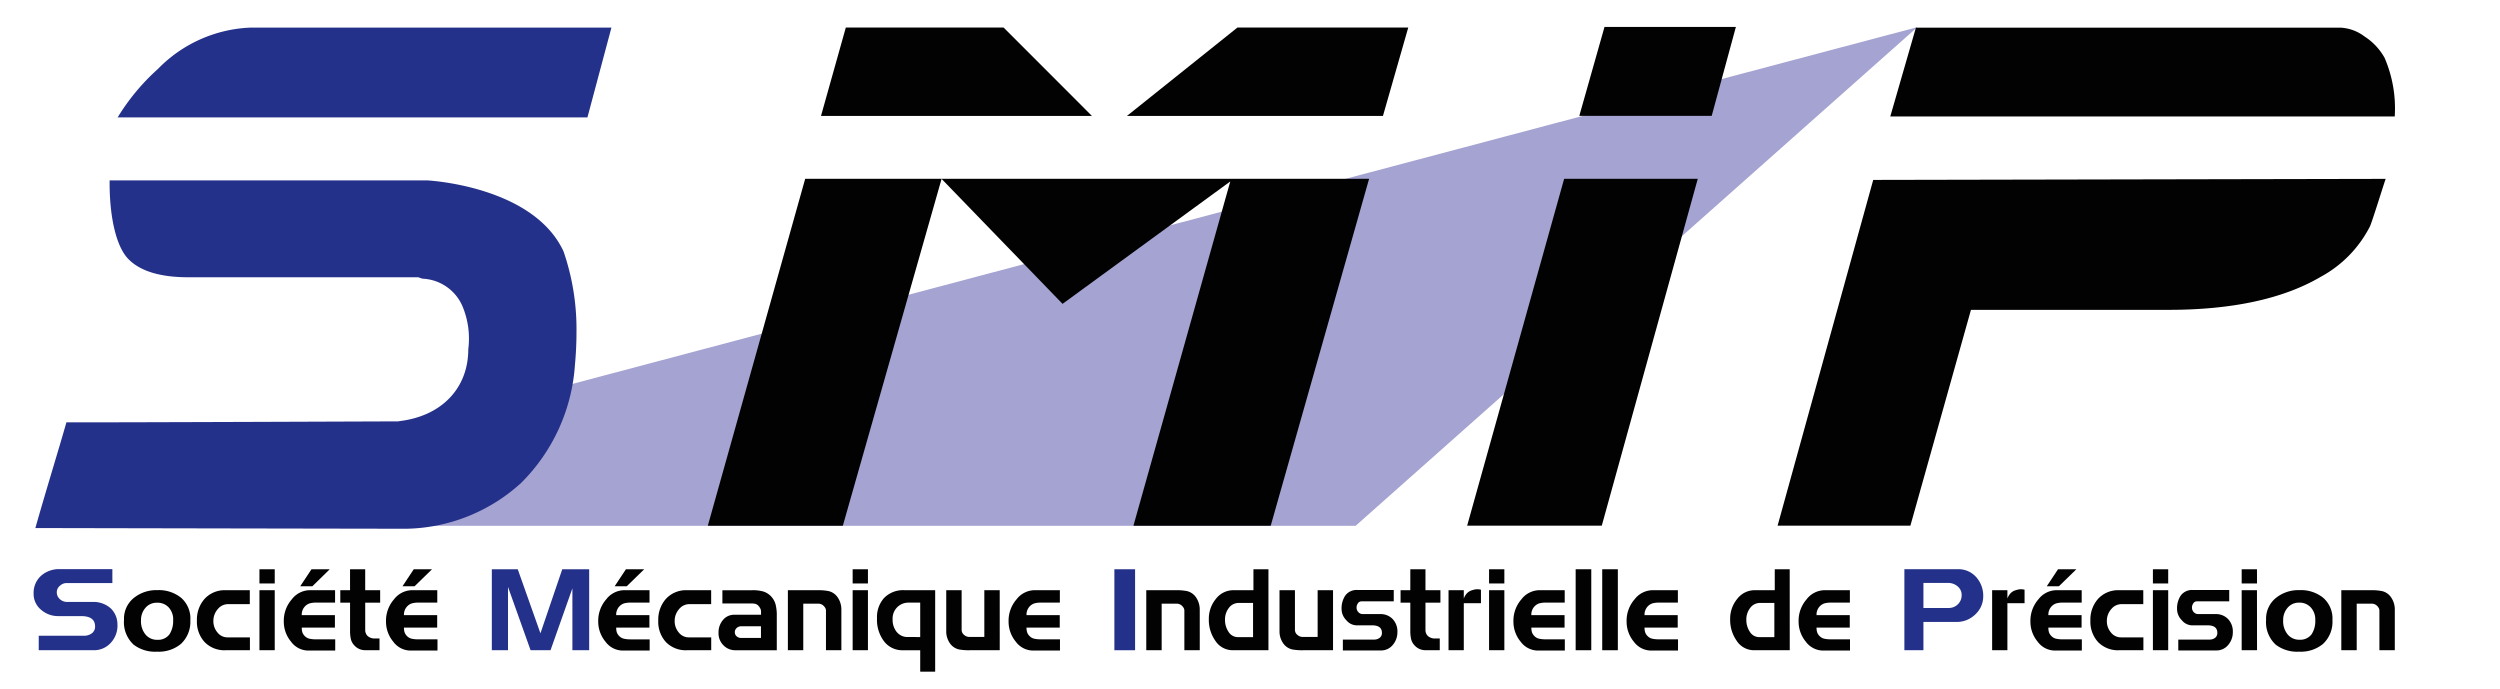 <svg id="Groupe_172928" data-name="Groupe 172928" xmlns="http://www.w3.org/2000/svg" width="177.207" height="48.84" viewBox="0 0 177.207 48.84">
  <path id="Tracé_19532" data-name="Tracé 19532" d="M1.715,36.586H95.149L134.964,1.241Z" transform="translate(0.943 0.683)" fill="#a5a3d1"/>
  <path id="Tracé_19533" data-name="Tracé 19533" d="M16.829,1.263A9.693,9.693,0,0,0,10.3,4.194,15.307,15.307,0,0,0,7.447,7.625h33.3c.411-1.538,1.082-4.051,1.7-6.362ZM29.4,12.092H6.877c0,.068,0,.124,0,.2,0,2.369.45,4.433,1.294,5.339.831.88,2.265,1.327,4.265,1.327H28.756l.291.1A3.233,3.233,0,0,1,31.9,21.04a5.948,5.948,0,0,1,.4,3.021c0,2.784-1.919,4.764-4.931,5.1l.078.011s-21.033.084-23.633.07c-.471,1.676-1.466,4.892-2.2,7.492,4.327.011,25.8.05,26.321.05a12.405,12.405,0,0,0,8.111-3.248A13.018,13.018,0,0,0,39.86,25.17c.071-.758.11-1.538.11-2.314a16.919,16.919,0,0,0-.918-5.731c-2.159-4.661-9.65-5.032-9.65-5.032" transform="translate(0.893 0.695)" fill="#24318a"/>
  <rect id="Rectangle_1604" data-name="Rectangle 1604" width="177.207" height="48.84" transform="translate(0 0)" fill="none"/>
  <path id="Tracé_19534" data-name="Tracé 19534" d="M62.533,32.766h9.732L79.238,8.177H69.45Zm-30.168,0h9.571l7-24.589H39.266ZM48.932,8.177l8.577,8.862L69.653,8.177Z" transform="translate(17.807 4.499)" fill="#020202"/>
  <path id="Tracé_19535" data-name="Tracé 19535" d="M59.225,7.525H77.373l1.794-6.266H67.059Zm-21.685,0H56.745L50.484,1.259H39.3Z" transform="translate(20.654 0.693)" fill="#020202"/>
  <path id="Tracé_19536" data-name="Tracé 19536" d="M67.086,32.765h9.543L83.434,8.176H73.962Z" transform="translate(36.909 4.498)" fill="#020202"/>
  <path id="Tracé_19537" data-name="Tracé 19537" d="M72.215,7.531H81.6l1.713-6.3H74Z" transform="translate(39.731 0.68)" fill="#020202"/>
  <path id="Tracé_19538" data-name="Tracé 19538" d="M86.434,7.563l35.758,0a9.062,9.062,0,0,0-.718-4.154,4.274,4.274,0,0,0-1.429-1.521,3.057,3.057,0,0,0-1.724-.623H88.251Z" transform="translate(47.554 0.694)" fill="#020202"/>
  <path id="Tracé_19539" data-name="Tracé 19539" d="M81.281,32.763h9.413l4.294-15.3H109c4.509,0,8.132-.786,10.769-2.335a8.392,8.392,0,0,0,3.5-3.579c.157-.327,1-3.068,1.116-3.37L88.06,8.253Z" transform="translate(44.719 4.5)" fill="#020202"/>
  <path id="Tracé_19540" data-name="Tracé 19540" d="M7.482,29.983A1.8,1.8,0,0,1,7,31.253a1.594,1.594,0,0,1-1.218.516H1.9V30.743H5.1a.924.924,0,0,0,.544-.157.582.582,0,0,0,.25-.5c0-.49-.33-.735-.987-.735H3.289a1.825,1.825,0,0,1-1.225-.45,1.451,1.451,0,0,1-.527-1.149,1.627,1.627,0,0,1,.515-1.248,1.912,1.912,0,0,1,1.355-.481H7.119v.986H3.845a.687.687,0,0,0-.443.192.579.579,0,0,0-.223.453.638.638,0,0,0,.217.493.74.74,0,0,0,.521.2H5.7A1.838,1.838,0,0,1,7,28.8a1.558,1.558,0,0,1,.477,1.184" transform="translate(0.846 14.32)" fill="#24318a"/>
  <path id="Tracé_19541" data-name="Tracé 19541" d="M10.372,29.1A2.144,2.144,0,0,1,9.7,30.8a2.472,2.472,0,0,1-1.688.544,2.5,2.5,0,0,1-1.657-.495,2.168,2.168,0,0,1-.684-1.769,1.888,1.888,0,0,1,.739-1.578,2.537,2.537,0,0,1,1.625-.519,2.5,2.5,0,0,1,1.7.555,1.956,1.956,0,0,1,.64,1.559m-1.217-.009a1.261,1.261,0,0,0-.31-.87A1.071,1.071,0,0,0,8,27.875a1.031,1.031,0,0,0-.806.358,1.314,1.314,0,0,0-.318.9,1.471,1.471,0,0,0,.322,1,1.051,1.051,0,0,0,.832.37,1,1,0,0,0,.863-.388,1.716,1.716,0,0,0,.259-1.022" transform="translate(3.119 14.848)" fill="#020202"/>
  <path id="Tracé_19542" data-name="Tracé 19542" d="M12.76,31.242H11.049a1.956,1.956,0,0,1-1.5-.578,2.13,2.13,0,0,1-.546-1.524,2.222,2.222,0,0,1,.519-1.511,1.921,1.921,0,0,1,1.53-.64h1.7v.986H11.213a.937.937,0,0,0-.738.361,1.247,1.247,0,0,0-.305.829,1.231,1.231,0,0,0,.29.82.9.9,0,0,0,.722.346H12.76Z" transform="translate(4.955 14.848)" fill="#020202"/>
  <path id="Tracé_19543" data-name="Tracé 19543" d="M12.947,27.038H11.863V26.029h1.084Zm0,4.731H11.863V27.516h1.084Z" transform="translate(6.527 14.32)" fill="#020202"/>
  <path id="Tracé_19544" data-name="Tracé 19544" d="M16.621,31.794H14.705a1.527,1.527,0,0,1-1.214-.629,2.217,2.217,0,0,1-.515-1.448,2.3,2.3,0,0,1,.563-1.549,1.635,1.635,0,0,1,1.251-.653h1.821v.879H15.277a1.784,1.784,0,0,0-.428.045.765.765,0,0,0-.326.177.847.847,0,0,0-.274.665H16.6v.887H14.25a1.094,1.094,0,0,0,.043.333.725.725,0,0,0,.177.271.671.671,0,0,0,.319.18,1.972,1.972,0,0,0,.453.045h1.38Zm-.386-5.765L15,27.237H14.14l.8-1.208Z" transform="translate(7.14 14.32)" fill="#020202"/>
  <path id="Tracé_19545" data-name="Tracé 19545" d="M18.386,28.4h-1.06v1.93a.591.591,0,0,0,.174.434.75.75,0,0,0,.518.174h.322v.829H17.326a1.024,1.024,0,0,1-.777-.346.979.979,0,0,1-.243-.451,2.672,2.672,0,0,1-.054-.583V28.4H15.56v-.887h.691V26.029h1.074v1.487h1.06Z" transform="translate(8.561 14.32)" fill="#020202"/>
  <path id="Tracé_19546" data-name="Tracé 19546" d="M21.3,31.794H19.379a1.527,1.527,0,0,1-1.214-.629,2.217,2.217,0,0,1-.515-1.448,2.3,2.3,0,0,1,.563-1.549,1.635,1.635,0,0,1,1.251-.653h1.821v.879H19.951a1.784,1.784,0,0,0-.428.045.765.765,0,0,0-.326.177.847.847,0,0,0-.274.665h2.355v.887H18.924a1.094,1.094,0,0,0,.043.333.725.725,0,0,0,.177.271.671.671,0,0,0,.319.18,1.972,1.972,0,0,0,.453.045H21.3Zm-.386-5.765-1.24,1.208h-.856l.8-1.208Z" transform="translate(9.711 14.32)" fill="#020202"/>
  <path id="Tracé_19547" data-name="Tracé 19547" d="M29.389,31.769H28.2V27.384L26.65,31.769H25.236l-1.6-4.485v4.485H22.489v-5.74h1.837l1.609,4.542,1.547-4.542h1.907Z" transform="translate(12.373 14.32)" fill="#24318a"/>
  <path id="Tracé_19548" data-name="Tracé 19548" d="M31,31.794H29.083a1.527,1.527,0,0,1-1.214-.629,2.217,2.217,0,0,1-.515-1.448,2.3,2.3,0,0,1,.563-1.549,1.635,1.635,0,0,1,1.251-.653H30.99v.879H29.655a1.784,1.784,0,0,0-.428.045.765.765,0,0,0-.326.177.847.847,0,0,0-.274.665h2.355v.887H28.628a1.094,1.094,0,0,0,.043.333.725.725,0,0,0,.177.271.671.671,0,0,0,.319.18A1.972,1.972,0,0,0,29.62,31H31Zm-.386-5.765-1.24,1.208h-.856l.8-1.208Z" transform="translate(15.05 14.32)" fill="#020202"/>
  <path id="Tracé_19549" data-name="Tracé 19549" d="M33.853,31.242H32.142a1.956,1.956,0,0,1-1.5-.578A2.13,2.13,0,0,1,30.1,29.14a2.222,2.222,0,0,1,.519-1.511,1.921,1.921,0,0,1,1.53-.64h1.7v.986H32.306a.937.937,0,0,0-.738.361,1.247,1.247,0,0,0-.305.829,1.231,1.231,0,0,0,.29.82.9.9,0,0,0,.722.346h1.578Z" transform="translate(16.56 14.848)" fill="#020202"/>
  <path id="Tracé_19550" data-name="Tracé 19550" d="M36.985,31.243H34.049a1.154,1.154,0,0,1-.843-.349,1.187,1.187,0,0,1-.35-.879,1.344,1.344,0,0,1,.318-.921,1.008,1.008,0,0,1,.794-.366h1.9V28.5a.45.45,0,0,0-.036-.184,1.06,1.06,0,0,0-.113-.184.5.5,0,0,0-.228-.169,1.188,1.188,0,0,0-.329-.037H33.129v-.936h2.082a2.657,2.657,0,0,1,.854.1,1.3,1.3,0,0,1,.487.307,1.349,1.349,0,0,1,.346.591,3.145,3.145,0,0,1,.087.818Zm-1.122-.871v-.829H34.48a.492.492,0,0,0-.333.118.392.392,0,0,0-.136.313.358.358,0,0,0,.133.285.455.455,0,0,0,.305.113Z" transform="translate(18.076 14.848)" fill="#020202"/>
  <path id="Tracé_19551" data-name="Tracé 19551" d="M39.818,31.242H38.726v-2.8a.4.4,0,0,0-.047-.192.68.68,0,0,0-.133-.167.523.523,0,0,0-.361-.141H37.117v3.3H36.026V26.988h2.088a3.671,3.671,0,0,1,.809.065,1.071,1.071,0,0,1,.628.436,1.518,1.518,0,0,1,.267.863Z" transform="translate(19.821 14.848)" fill="#020202"/>
  <path id="Tracé_19552" data-name="Tracé 19552" d="M40.072,27.038H38.988V26.029h1.084Zm0,4.731H38.988V27.516h1.084Z" transform="translate(21.45 14.32)" fill="#020202"/>
  <path id="Tracé_19553" data-name="Tracé 19553" d="M44.224,32.762h-1.06V31.243H41.939a1.626,1.626,0,0,1-1.33-.622,2.515,2.515,0,0,1-.507-1.645,2.024,2.024,0,0,1,.487-1.422,1.868,1.868,0,0,1,1.453-.567h2.183Zm-1.06-2.455V27.868h-.8a1.118,1.118,0,0,0-1.155,1.181,1.338,1.338,0,0,0,.3.911.98.98,0,0,0,.775.346Z" transform="translate(22.063 14.848)" fill="#020202"/>
  <path id="Tracé_19554" data-name="Tracé 19554" d="M47.059,31.242H44.971a3.965,3.965,0,0,1-.809-.057,1.071,1.071,0,0,1-.628-.426,1.458,1.458,0,0,1-.267-.863V26.988h1.091V29.8a.453.453,0,0,0,.172.353.563.563,0,0,0,.369.147h1.068V26.988h1.091Z" transform="translate(23.805 14.848)" fill="#020202"/>
  <path id="Tracé_19555" data-name="Tracé 19555" d="M49.761,31.266H47.845a1.532,1.532,0,0,1-1.214-.628,2.228,2.228,0,0,1-.513-1.449,2.3,2.3,0,0,1,.561-1.549,1.636,1.636,0,0,1,1.253-.653h1.821v.88H48.418a1.792,1.792,0,0,0-.428.043.8.8,0,0,0-.327.177.849.849,0,0,0-.274.665h2.356v.887H47.389a1.044,1.044,0,0,0,.045.333.678.678,0,0,0,.177.271.653.653,0,0,0,.318.18,1.912,1.912,0,0,0,.454.045h1.378Z" transform="translate(25.373 14.848)" fill="#020202"/>
  <rect id="Rectangle_1605" data-name="Rectangle 1605" width="1.468" height="5.74" transform="translate(78.99 40.35)" fill="#24318a"/>
  <path id="Tracé_19556" data-name="Tracé 19556" d="M56.206,31.242H55.114v-2.8a.4.4,0,0,0-.047-.192.68.68,0,0,0-.133-.167.523.523,0,0,0-.361-.141H53.505v3.3H52.414V26.988H54.5a3.671,3.671,0,0,1,.809.065,1.071,1.071,0,0,1,.628.436,1.518,1.518,0,0,1,.267.863Z" transform="translate(28.837 14.848)" fill="#020202"/>
  <path id="Tracé_19557" data-name="Tracé 19557" d="M59.5,31.769H56.947a1.455,1.455,0,0,1-1.225-.691,2.557,2.557,0,0,1-.448-1.5,2.21,2.21,0,0,1,.5-1.446,1.557,1.557,0,0,1,1.256-.617h1.406V26.029H59.5Zm-1.091-.929V28.419H57.395a.852.852,0,0,0-.7.352,1.325,1.325,0,0,0-.274.837,1.5,1.5,0,0,0,.251.859.774.774,0,0,0,.674.374Z" transform="translate(30.411 14.32)" fill="#020202"/>
  <path id="Tracé_19558" data-name="Tracé 19558" d="M62.3,31.242H60.21a3.965,3.965,0,0,1-.809-.057,1.071,1.071,0,0,1-.628-.426,1.458,1.458,0,0,1-.267-.863V26.988H59.6V29.8a.453.453,0,0,0,.172.353.563.563,0,0,0,.369.147h1.068V26.988H62.3Z" transform="translate(32.189 14.848)" fill="#020202"/>
  <path id="Tracé_19559" data-name="Tracé 19559" d="M65.3,29.95a1.376,1.376,0,0,1-.333.929,1.071,1.071,0,0,1-.845.386H61.434v-.772h2.207a.639.639,0,0,0,.4-.122.423.423,0,0,0,.161-.355q0-.532-.69-.533H62.381a.964.964,0,0,1-.7-.361,1.125,1.125,0,0,1-.338-.78,1.64,1.64,0,0,1,.251-.953.985.985,0,0,1,.857-.411h2.59v.806H62.738a.289.289,0,0,0-.233.133.519.519,0,0,0-.1.31.453.453,0,0,0,.13.324.416.416,0,0,0,.31.136h1.217a1.181,1.181,0,0,1,.907.357,1.279,1.279,0,0,1,.333.907" transform="translate(33.752 14.842)" fill="#020202"/>
  <path id="Tracé_19560" data-name="Tracé 19560" d="M66.867,28.4h-1.06v1.93a.591.591,0,0,0,.174.434.75.75,0,0,0,.518.174h.322v.829H65.807a1.024,1.024,0,0,1-.777-.346.979.979,0,0,1-.243-.451,2.672,2.672,0,0,1-.054-.583V28.4h-.691v-.887h.691V26.029h1.074v1.487h1.06Z" transform="translate(35.234 14.32)" fill="#020202"/>
  <path id="Tracé_19561" data-name="Tracé 19561" d="M68.534,27.932H67.317v3.333H66.235V27.011h1.082V27.6a1.126,1.126,0,0,1,.214-.361.794.794,0,0,1,.332-.214c.064-.022.13-.04.2-.057a.932.932,0,0,1,.217-.025.948.948,0,0,1,.253.033Z" transform="translate(36.441 14.825)" fill="#020202"/>
  <path id="Tracé_19562" data-name="Tracé 19562" d="M69.172,27.038H68.088V26.029h1.084Zm0,4.731H68.088V27.516h1.084Z" transform="translate(37.461 14.32)" fill="#020202"/>
  <path id="Tracé_19563" data-name="Tracé 19563" d="M72.845,31.266H70.929a1.532,1.532,0,0,1-1.214-.628,2.228,2.228,0,0,1-.513-1.449,2.3,2.3,0,0,1,.561-1.549,1.636,1.636,0,0,1,1.253-.653h1.821v.88H71.5a1.791,1.791,0,0,0-.428.043.8.8,0,0,0-.327.177.849.849,0,0,0-.274.665h2.356v.887H70.473a1.044,1.044,0,0,0,.045.333.678.678,0,0,0,.177.271.653.653,0,0,0,.318.18,1.912,1.912,0,0,0,.454.045h1.378Z" transform="translate(38.074 14.848)" fill="#020202"/>
  <rect id="Rectangle_1606" data-name="Rectangle 1606" width="1.107" height="5.74" transform="translate(111.687 40.35)" fill="#020202"/>
  <rect id="Rectangle_1607" data-name="Rectangle 1607" width="1.107" height="5.74" transform="translate(113.57 40.35)" fill="#020202"/>
  <path id="Tracé_19564" data-name="Tracé 19564" d="M78.021,31.266H76.105a1.532,1.532,0,0,1-1.215-.628,2.228,2.228,0,0,1-.513-1.449,2.3,2.3,0,0,1,.561-1.549,1.636,1.636,0,0,1,1.254-.653h1.82v.88H76.677a1.792,1.792,0,0,0-.428.043.8.8,0,0,0-.327.177.855.855,0,0,0-.274.665H78v.887H75.648a1.044,1.044,0,0,0,.045.333.678.678,0,0,0,.177.271.653.653,0,0,0,.318.18,1.912,1.912,0,0,0,.454.045h1.38Z" transform="translate(40.921 14.848)" fill="#020202"/>
  <path id="Tracé_19565" data-name="Tracé 19565" d="M83.336,31.769H80.785a1.455,1.455,0,0,1-1.225-.691,2.557,2.557,0,0,1-.448-1.5,2.21,2.21,0,0,1,.5-1.446,1.557,1.557,0,0,1,1.256-.617h1.406V26.029h1.059Zm-1.091-.929V28.419H81.233a.852.852,0,0,0-.7.352,1.325,1.325,0,0,0-.274.837,1.5,1.5,0,0,0,.251.859.774.774,0,0,0,.674.374Z" transform="translate(43.526 14.32)" fill="#020202"/>
  <path id="Tracé_19566" data-name="Tracé 19566" d="M85.885,31.266H83.969a1.532,1.532,0,0,1-1.214-.628,2.228,2.228,0,0,1-.513-1.449,2.3,2.3,0,0,1,.561-1.549,1.636,1.636,0,0,1,1.253-.653h1.821v.88H84.542a1.791,1.791,0,0,0-.428.043.8.8,0,0,0-.327.177.849.849,0,0,0-.274.665h2.356v.887H83.513a1.044,1.044,0,0,0,.045.333.678.678,0,0,0,.177.271.653.653,0,0,0,.318.18,1.912,1.912,0,0,0,.454.045h1.378Z" transform="translate(45.248 14.848)" fill="#020202"/>
  <path id="Tracé_19567" data-name="Tracé 19567" d="M92.667,27.931a1.733,1.733,0,0,1-.561,1.3,1.881,1.881,0,0,1-1.341.535H88.429v2h-1.35v-5.74H90.84a1.69,1.69,0,0,1,1.389.632,1.969,1.969,0,0,1,.439,1.27m-1.53-.074a.772.772,0,0,0-.29-.614A1.011,1.011,0,0,0,90.179,27h-1.75v1.775h1.789a.9.9,0,0,0,.653-.262.881.881,0,0,0,.267-.654" transform="translate(47.909 14.32)" fill="#24318a"/>
  <path id="Tracé_19568" data-name="Tracé 19568" d="M93.39,27.932H92.173v3.333H91.091V27.011h1.082V27.6a1.126,1.126,0,0,1,.214-.361.794.794,0,0,1,.332-.214c.064-.022.13-.04.2-.057a.932.932,0,0,1,.217-.025.948.948,0,0,1,.253.033Z" transform="translate(50.117 14.825)" fill="#020202"/>
  <path id="Tracé_19569" data-name="Tracé 19569" d="M96.486,31.794H94.57a1.527,1.527,0,0,1-1.214-.629,2.217,2.217,0,0,1-.515-1.448,2.3,2.3,0,0,1,.563-1.549,1.635,1.635,0,0,1,1.251-.653h1.821v.879H95.142a1.784,1.784,0,0,0-.428.045.765.765,0,0,0-.326.177.847.847,0,0,0-.274.665h2.355v.887H94.115a1.093,1.093,0,0,0,.043.333.725.725,0,0,0,.177.271.671.671,0,0,0,.319.18,1.972,1.972,0,0,0,.453.045h1.38ZM96.1,26.029l-1.24,1.208H94l.8-1.208Z" transform="translate(51.08 14.32)" fill="#020202"/>
  <path id="Tracé_19570" data-name="Tracé 19570" d="M99.34,31.242H97.629a1.956,1.956,0,0,1-1.5-.578,2.13,2.13,0,0,1-.546-1.524,2.222,2.222,0,0,1,.519-1.511,1.921,1.921,0,0,1,1.53-.64h1.7v.986H97.793a.937.937,0,0,0-.738.361,1.247,1.247,0,0,0-.305.829,1.231,1.231,0,0,0,.29.82.9.9,0,0,0,.722.346H99.34Z" transform="translate(52.59 14.848)" fill="#020202"/>
  <path id="Tracé_19571" data-name="Tracé 19571" d="M99.527,27.038H98.443V26.029h1.084Zm0,4.731H98.443V27.516h1.084Z" transform="translate(54.161 14.32)" fill="#020202"/>
  <path id="Tracé_19572" data-name="Tracé 19572" d="M103.5,29.95a1.376,1.376,0,0,1-.333.929,1.071,1.071,0,0,1-.845.386H99.634v-.772h2.207a.639.639,0,0,0,.4-.122.423.423,0,0,0,.161-.355q0-.532-.69-.533h-1.127a.964.964,0,0,1-.7-.361,1.125,1.125,0,0,1-.338-.78,1.64,1.64,0,0,1,.251-.953.985.985,0,0,1,.857-.411h2.59v.806h-2.308a.289.289,0,0,0-.233.133.519.519,0,0,0-.1.31.453.453,0,0,0,.13.324.416.416,0,0,0,.31.136h1.217a1.181,1.181,0,0,1,.907.357,1.278,1.278,0,0,1,.333.907" transform="translate(54.769 14.842)" fill="#020202"/>
  <path id="Tracé_19573" data-name="Tracé 19573" d="M103.589,27.038H102.5V26.029h1.084Zm0,4.731H102.5V27.516h1.084Z" transform="translate(56.396 14.32)" fill="#020202"/>
  <path id="Tracé_19574" data-name="Tracé 19574" d="M108.321,29.1a2.144,2.144,0,0,1-.674,1.7,2.472,2.472,0,0,1-1.688.544,2.5,2.5,0,0,1-1.657-.495,2.168,2.168,0,0,1-.684-1.769,1.888,1.888,0,0,1,.739-1.578,2.537,2.537,0,0,1,1.625-.519,2.5,2.5,0,0,1,1.7.555,1.956,1.956,0,0,1,.64,1.559m-1.217-.009a1.261,1.261,0,0,0-.31-.87,1.071,1.071,0,0,0-.843-.349,1.031,1.031,0,0,0-.806.358,1.314,1.314,0,0,0-.318.9,1.471,1.471,0,0,0,.322,1,1.051,1.051,0,0,0,.832.37,1,1,0,0,0,.863-.388,1.716,1.716,0,0,0,.259-1.022" transform="translate(57.009 14.848)" fill="#020202"/>
  <path id="Tracé_19575" data-name="Tracé 19575" d="M110.849,31.242h-1.091v-2.8a.4.4,0,0,0-.047-.192.679.679,0,0,0-.133-.167.523.523,0,0,0-.361-.141h-1.068v3.3h-1.091V26.988h2.088a3.671,3.671,0,0,1,.809.065,1.071,1.071,0,0,1,.628.436,1.518,1.518,0,0,1,.267.863Z" transform="translate(58.901 14.848)" fill="#020202"/>
  <rect id="Rectangle_1608" data-name="Rectangle 1608" width="177.207" height="48.84" transform="translate(0 0)" fill="none"/>
</svg>
